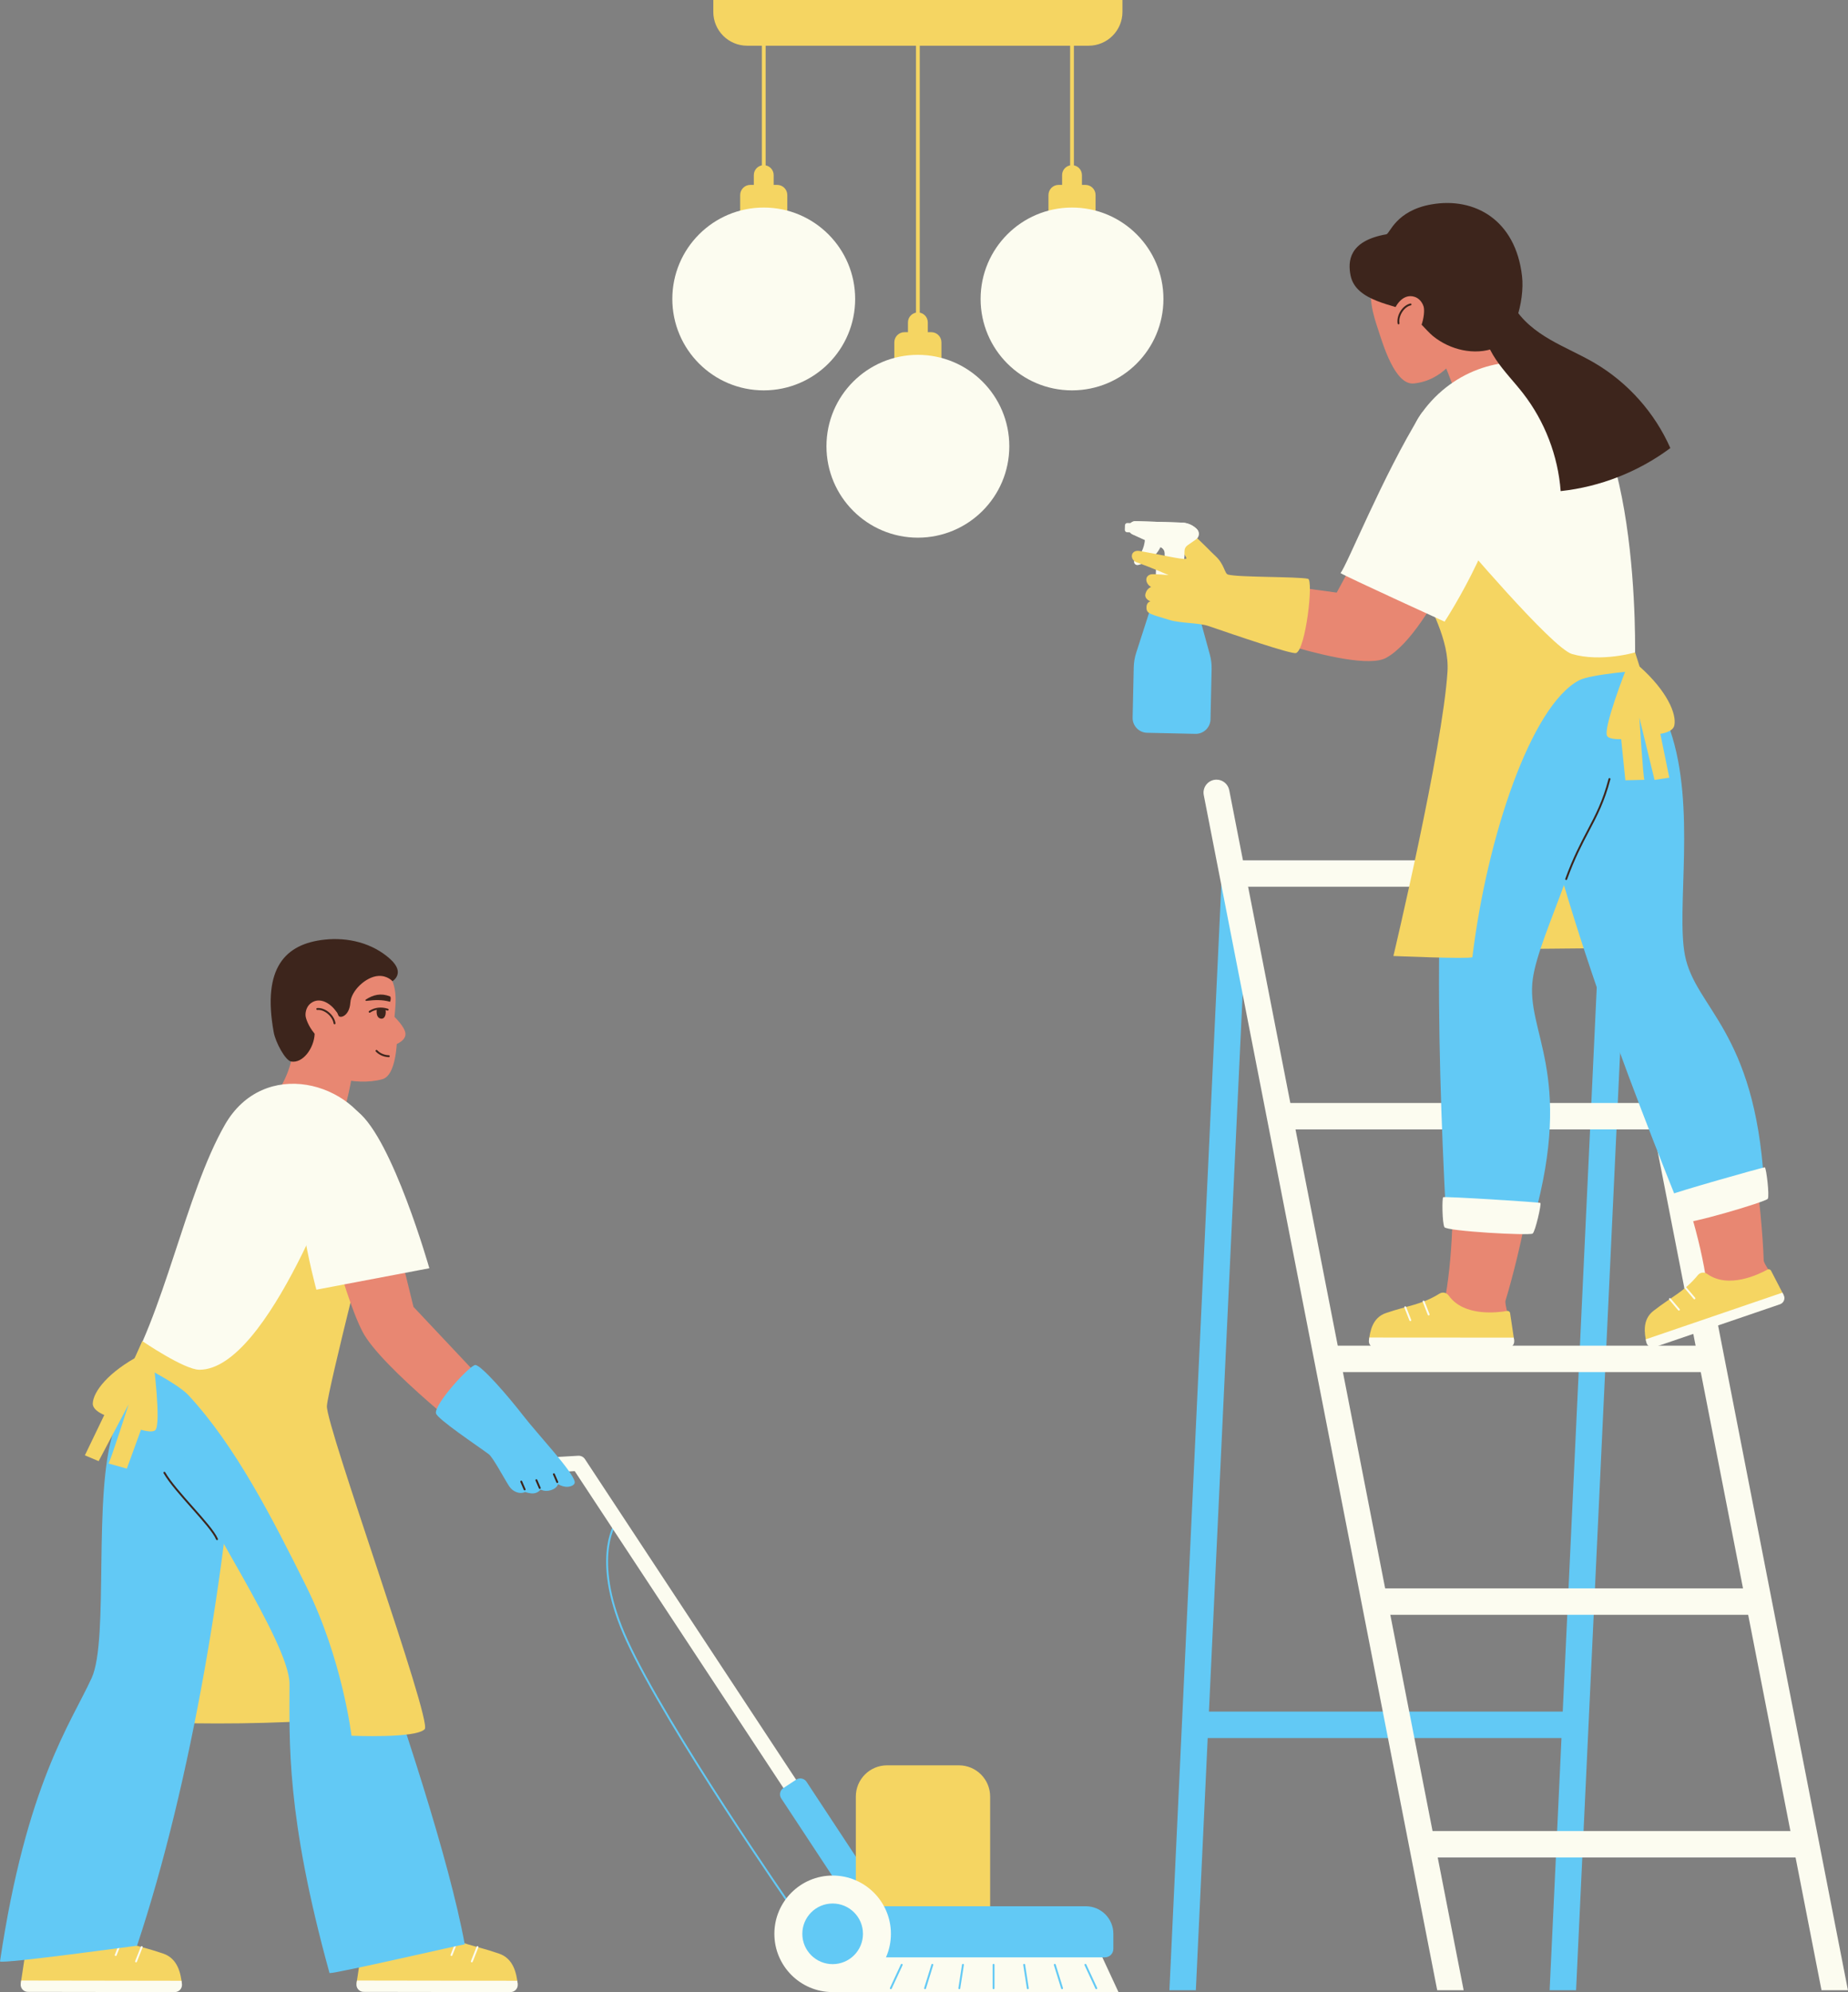 <?xml version="1.0" encoding="UTF-8"?>
<!DOCTYPE svg PUBLIC '-//W3C//DTD SVG 1.0//EN'
          'http://www.w3.org/TR/2001/REC-SVG-20010904/DTD/svg10.dtd'>
<svg height="500.0" preserveAspectRatio="xMidYMid meet" version="1.0" viewBox="-0.0 0.0 463.8 500.0" width="463.8" xmlns="http://www.w3.org/2000/svg" xmlns:xlink="http://www.w3.org/1999/xlink" zoomAndPan="magnify"
><rect x="-0.0" y="0.0" width="463.8" height="500.0" fill="#808080" stroke="none"/><g
  ><g id="change1_1"
    ><path d="M281.707,2.983V0H179.022v2.983c0,4.688,3.8,8.489,8.489,8.489h85.707 C277.906,11.472,281.707,7.671,281.707,2.983" fill="#F5D562"
    /></g
    ><g id="change2_1"
    ><path d="M402.113 218.676L408.747 218.676 395.553 499.529 388.919 499.529z" fill="#62C9F5"
    /></g
    ><g id="change2_2"
    ><path d="M306.686 218.676L313.32 218.676 300.127 499.529 293.493 499.529z" fill="#62C9F5"
    /></g
    ><g id="change2_3"
    ><path d="M299.03 429.598H396.355V436.232H299.03z" fill="#62C9F5"
    /></g
    ><g id="change3_1"
    ><path d="M457.149,499.529h6.634l-58.83-301.21c-0.299-1.528-1.638-2.632-3.196-2.632 c-2.048,0-3.587,1.869-3.194,3.88L457.149,499.529z" fill="#FCFCF0"
    /></g
    ><g id="change3_2"
    ><path d="M360.703,499.529h6.634l-58.831-301.21c-0.299-1.528-1.638-2.632-3.195-2.632 c-2.048,0-3.588,1.869-3.195,3.88L360.703,499.529z" fill="#FCFCF0"
    /></g
    ><g id="change3_3"
    ><path d="M356.755 459.582H454.08V466.216H356.755z" fill="#FCFCF0"
    /></g
    ><g id="change3_4"
    ><path d="M344.954 398.668H442.279V405.302H344.954z" fill="#FCFCF0"
    /></g
    ><g id="change3_5"
    ><path d="M333.155 337.755H430.48V344.389H333.155z" fill="#FCFCF0"
    /></g
    ><g id="change3_6"
    ><path d="M321.356 276.842H418.681V283.476H321.356z" fill="#FCFCF0"
    /></g
    ><g id="change3_7"
    ><path d="M309.556 215.928H406.881V222.562H309.556z" fill="#FCFCF0"
    /></g
    ><g id="change4_1"
    ><path d="M360.322,85.937c0.495,1.23,5.196,12.392,7.109,19.119c4.719-2.258,12.69-6.509,16.674-10.317 c-5.105-3.741-9.794-14.988-11.721-21.996C371.676,73.59,360.94,85.101,360.322,85.937" fill="#E88772"
    /></g
    ><g id="change1_2"
    ><path d="M401.592,237.993c-1.319,0-20.299,0.195-20.299,0.195l8.836-26.245 C390.128,211.942,397.461,230.36,401.592,237.993" fill="#F5D562"
    /></g
    ><g id="change4_2"
    ><path d="M378.299,329.83c0.229-0.031-0.689-2.614-0.44-3.433c3.033-9.926,11.147-42.005,7.062-58.988 c-0.956-3.975-2.466-7.829-2.945-11.896c-2.091-17.75,14.313-39.567,16.155-68.729c0.712-11.263-26.429-20.626-28.192-11.932 c-2.387,11.766-5.609,50.313-6.279,70.352c-0.784,23.486,3.238,56.551-0.881,80.205 C362.778,325.409,367.686,331.286,378.299,329.83" fill="#E88772"
    /></g
    ><g id="change2_4"
    ><path d="M368.308,161.544c-9.232,43.721-7.694,98.695-5.431,143.087c0.891-0.158,20.532,1.868,22.063,1.352 c10.224-36.834-2.138-46.914-0.241-60.328c1.68-11.879,14.803-34.145,14.845-54.621c0.02-9.885-4.711-28.413-4.711-28.413 S368.174,161.466,368.308,161.544" fill="#62C9F5"
    /></g
    ><g id="change4_3"
    ><path d="M444.176,319.422c0.206-0.104-1.502-2.248-1.532-3.104c-0.357-10.373-3.108-43.347-12.491-58.082 c-2.196-3.449-4.877-6.602-6.652-10.293c-7.745-16.107,0.678-42.071-7.056-70.248c-2.987-10.883-31.698-10.918-30.54-2.123 c1.567,11.903,11.046,49.405,16.925,68.573c6.89,22.467,21.44,52.43,25.231,76.138 C428.061,320.284,434.612,324.248,444.176,319.422" fill="#E88772"
    /></g
    ><g id="change2_5"
    ><path d="M380.038,165.534c5.476,44.348,24.797,95.838,41.364,137.086c0.376-0.376,20.025-4.906,21.305-5.892 c-2.301-38.158-17.267-43.673-19.833-56.975c-2.272-11.781,2.904-37.102-3.711-56.48c-3.193-9.355-13.688-25.339-13.688-25.339 S379.886,165.504,380.038,165.534" fill="#62C9F5"
    /></g
    ><g id="change3_8"
    ><path d="M362.201,300.498c-0.313,0.247-0.242,6.441,0.305,7.502c0.533,1.034,21.463,2.186,22.155,1.613 c0.683-0.565,2.222-7.392,1.938-7.676C386.401,301.739,362.534,300.234,362.201,300.498" fill="#FCFCF0"
    /></g
    ><g id="change3_9"
    ><path d="M419.458,299.81c-0.211,0.338,1.928,6.151,2.798,6.967c0.848,0.796,20.956-5.122,21.418-5.894 c0.455-0.762-0.38-7.709-0.743-7.882C442.677,292.881,419.683,299.45,419.458,299.81" fill="#FCFCF0"
    /></g
    ><g id="change1_3"
    ><path d="M380.019,336.423l-1.018-6.826c-0.055-0.371-0.403-0.623-0.772-0.557 c-2.432,0.43-10.845,1.469-14.643-3.862c-0.529-0.742-1.533-0.967-2.308-0.488c-4.615,2.851-7.852,2.947-13.486,4.89 c-3.319,1.145-3.943,4.509-4.226,6.879L380.019,336.423z" fill="#F5D562"
    /></g
    ><g id="change3_10"
    ><path d="M343.565,336.46c-0.116,0.968,0.647,1.816,1.621,1.816l33.217,0.021c0.998,0.001,1.764-0.886,1.616-1.874 l-0.103-0.691l-36.247-0.023C343.628,335.971,343.593,336.225,343.565,336.46" fill="#FCFCF0"
    /></g
    ><g id="change3_11"
    ><path d="M353.955,331.595c-0.095,0-0.184-0.057-0.221-0.151l-1.276-3.25c-0.048-0.122,0.013-0.26,0.134-0.308 s0.259,0.012,0.308,0.134l1.276,3.25c0.048,0.122-0.013,0.26-0.134,0.308C354.013,331.59,353.984,331.595,353.955,331.595z" fill="#FCFCF0"
    /></g
    ><g id="change3_12"
    ><path d="M358.558,330.168c-0.095,0-0.184-0.057-0.221-0.151l-1.275-3.25c-0.048-0.122,0.013-0.26,0.134-0.308 c0.122-0.048,0.26,0.013,0.308,0.134l1.275,3.25c0.048,0.122-0.013,0.26-0.134,0.308 C358.617,330.163,358.587,330.168,358.558,330.168z" fill="#FCFCF0"
    /></g
    ><g id="change1_4"
    ><path d="M447.661,325.065l-3.174-6.128c-0.172-0.333-0.583-0.459-0.911-0.277c-2.161,1.195-9.784,4.903-15.105,1.09 c-0.74-0.531-1.764-0.418-2.342,0.286c-3.442,4.193-6.473,5.331-11.174,8.995c-2.769,2.158-2.27,5.543-1.77,7.877L447.661,325.065z" fill="#F5D562"
    /></g
    ><g id="change3_13"
    ><path d="M413.185,336.908c0.204,0.953,1.2,1.508,2.122,1.193l31.432-10.74c0.945-0.323,1.381-1.41,0.922-2.296 l-0.321-0.621l-34.301,11.72C413.086,336.425,413.135,336.677,413.185,336.908" fill="#FCFCF0"
    /></g
    ><g id="change3_14"
    ><path d="M421.362,328.953c-0.067,0-0.134-0.028-0.181-0.084l-2.26-2.662c-0.085-0.1-0.073-0.249,0.027-0.334 c0.1-0.085,0.25-0.073,0.334,0.027l2.26,2.662c0.085,0.1,0.073,0.249-0.027,0.334C421.471,328.934,421.416,328.953,421.362,328.953 z" fill="#FCFCF0"
    /></g
    ><g id="change3_15"
    ><path d="M425.254,326.111c-0.067,0-0.134-0.028-0.181-0.084l-2.26-2.662c-0.085-0.1-0.073-0.249,0.027-0.334 c0.1-0.085,0.25-0.073,0.334,0.027l2.26,2.662c0.085,0.1,0.073,0.249-0.027,0.334C425.363,326.092,425.309,326.111,425.254,326.111 z" fill="#FCFCF0"
    /></g
    ><g id="change3_16"
    ><path d="M387.363,91.765c-10.001-2.792-23.524,1.121-31.264,12.929c-4.656,7.104-2.805,21.13,4.243,40.888 c3.478,9.752,4.612,24.697,4.612,24.697l45.385-4.509C410.339,165.769,412.231,98.707,387.363,91.765" fill="#FCFCF0"
    /></g
    ><g id="change1_5"
    ><path d="M411.806,168.273l-1.434-4.526c0,0-8.552,2.528-15.835,0.407c-5.038-1.467-28.976-29.824-28.976-29.824 s-9.506,10.386-9.922,10.719c3.372,7.515,8.14,15.643,7.643,23.531c-1.219,19.358-13.575,71.368-13.575,71.368 s18.594,0.797,19.818,0.308c3.681-30.236,14.73-63.116,26.776-69.502C399.222,169.204,411.806,168.273,411.806,168.273" fill="#F5D562"
    /></g
    ><g id="change5_1"
    ><path d="M393.072,220.876c-0.027,0-0.054-0.005-0.081-0.014c-0.123-0.045-0.187-0.181-0.142-0.304 c1.938-5.319,3.837-8.928,5.512-12.111c2.079-3.951,3.875-7.362,5.347-12.984c0.033-0.127,0.161-0.204,0.29-0.169 c0.127,0.033,0.203,0.163,0.169,0.29c-1.486,5.674-3.294,9.108-5.386,13.084c-1.669,3.171-3.56,6.764-5.486,12.053 C393.259,220.816,393.168,220.876,393.072,220.876z" fill="#3D251C"
    /></g
    ><g id="change1_6"
    ><path d="M408.164,167.816c0,0-5.997,15.201-4.789,16.949c0.636,0.921,3.494,0.753,3.494,0.753 s0.703,6.887,1.054,10.33c1.594-0.039,3.187-0.078,4.78-0.118c-0.307-0.492-1.269-15.617-1.269-15.617l3.812,15.643l3.704-0.565 l-2.246-11.005c0,0,3.128-0.367,3.505-2.089c0.638-2.909-1.859-8.672-8.638-14.734 C411.122,167.511,408.164,167.816,408.164,167.816" fill="#F5D562"
    /></g
    ><g id="change4_4"
    ><path d="M345.86,82.67c-1.094-3.342-3.092-9.026-0.661-14.05c4.504-9.307,14.34-9.018,19.535-2.121 c3.236,4.298,5.678,11.765,3.478,17.876c-1.997,5.549-6.503,11.21-13.408,11.871C350.088,96.698,347.076,86.385,345.86,82.67" fill="#E88772"
    /></g
    ><g id="change5_2"
    ><path d="M375.2,87.333c-5.128,1.958-11.264,0.496-15.531-2.957c-1.573-1.274-4.578-4.97-6.274-6.076 c-2.832-1.847-13.114-2.445-14.44-9.173c-0.68-3.453-0.531-8.66,8.988-10.32c0.874-0.153,2.36-5.945,11.33-7.509 c10.831-1.888,21.124,3.901,22.722,18.04C382.702,75.582,379.892,85.541,375.2,87.333" fill="#3D251C"
    /></g
    ><g id="change4_5"
    ><path d="M349.51,79.434c0.196-2.248,2.417-5.988,5.575-4.912c1.089,0.371,1.897,1.365,2.215,2.47 c0.48,1.665-0.575,8.555-4.939,8.285C350.832,85.182,349.281,82.061,349.51,79.434" fill="#E88772"
    /></g
    ><g id="change5_3"
    ><path d="M350.996,81.404c-0.114,0-0.215-0.083-0.234-0.199c-0.338-2.093,1.245-4.581,3.196-5.022 c0.129-0.031,0.255,0.051,0.284,0.179s-0.051,0.255-0.179,0.284c-1.699,0.384-3.129,2.647-2.832,4.483 c0.021,0.13-0.067,0.251-0.196,0.272C351.022,81.403,351.009,81.404,350.996,81.404z" fill="#3D251C"
    /></g
    ><g id="change4_6"
    ><path d="M353.835,114.829l-18.356,33.909l-33.215-4.524l0.268,10.644c0,0,37.374,14.685,45.391,10.237 c11.689-6.486,24.742-40.71,24.742-40.71L353.835,114.829z" fill="#E88772"
    /></g
    ><g id="change3_17"
    ><path d="M336.439,143.842c1.674-2.071,10.575-24.34,20.111-39.814c2.754-4.469,20.304-0.078,21.26,9.974 c1.564,16.455-15.258,42.034-15.258,42.034S337.731,144.7,336.439,143.842" fill="#FCFCF0"
    /></g
    ><g id="change3_18"
    ><path d="M282.302,132.988l0.035-1.147c0.011-0.325,0.282-0.58,0.607-0.57l2.749,0.085 c0.325,0.011,0.58,0.282,0.57,0.607l-0.036,1.147c-0.01,0.325-0.281,0.58-0.607,0.57l-2.749-0.085 C282.548,133.585,282.292,133.313,282.302,132.988" fill="#FCFCF0"
    /></g
    ><g id="change3_19"
    ><path d="M287.409,134.209c0.01,2.673-0.742,4.776-2.467,6.15c-0.368,0.293-0.433,0.826-0.127,1.183 c0.003,0.003,0.007,0.007,0.009,0.01c0.202,0.235,0.518,0.327,0.82,0.257c3.377-0.783,5.884-3.637,6.347-6.86 C290.114,134.668,288.235,134.387,287.409,134.209" fill="#FCFCF0"
    /></g
    ><g id="change3_20"
    ><path d="M300.341,132.758L300.341,132.758c-1-0.977-2.33-1.543-3.729-1.587l-11.6-0.361 c-0.958-0.029-1.757,0.722-1.788,1.68c-0.021,0.699,0.379,1.342,1.015,1.632l7.077,3.221c0.637,0.29,1.037,0.933,1.015,1.632 l-0.166,5.329c-0.03,0.957,0.722,1.758,1.679,1.787l1.458,0.045c0.957,0.03,1.757-0.722,1.786-1.679l0.194-6.208 c0.017-0.548,0.292-1.055,0.741-1.369l2.095-1.459C301.013,134.799,301.119,133.518,300.341,132.758" fill="#FCFCF0"
    /></g
    ><g id="change2_6"
    ><path d="M291.825,143.156l6.056,0.134l5.753,20.982c0.326,1.187,0.478,2.416,0.45,3.647l-0.28,12.64 c-0.045,2.051-1.744,3.677-3.796,3.631l-12.118-0.268c-2.051-0.046-3.677-1.745-3.632-3.796l0.28-12.64 c0.028-1.231,0.233-2.452,0.611-3.623L291.825,143.156z" fill="#62C9F5"
    /></g
    ><g id="change3_21"
    ><path d="M299.56,145.1l0.078-3.542c0.011-0.497-0.383-0.908-0.879-0.919l-7.695-0.17 c-0.496-0.011-0.908,0.383-0.918,0.879l-0.078,3.542c-0.012,0.497,0.383,0.908,0.879,0.919l7.695,0.17 C299.138,145.99,299.549,145.596,299.56,145.1" fill="#FCFCF0"
    /></g
    ><g id="change1_7"
    ><path d="M308.208,144.216c-0.915-0.247-0.855-2.559-3.204-4.698c-2.496-2.272-8.587-9.455-11.269-7.285 c-2.108,1.705,5.208,7.902,3.832,8.044c-1.36,0.14-6.122-1.055-11.55-1.984c-2.301-0.394-2.608,2.18-0.727,2.85 c3.596,1.281,8.007,3.204,8.007,3.204s-3.902-0.355-4.49-0.184c-1.807,0.523-1.143,2.566,0.097,3.15 c-0.123,0.088-1.015,0.343-1.404,1.649c-0.422,1.413,1.233,1.972,1.233,1.972s-1.119,0.186-0.992,1.781 c0.106,1.328,1.071,1.461,5.741,2.883c2.895,0.881,7.358,0.68,9.87,1.545c6.41,2.208,20.861,7.151,21.924,6.766 c2.425-0.876,4.423-18.346,2.996-18.637C325.448,144.696,310.884,144.939,308.208,144.216" fill="#F5D562"
    /></g
    ><g id="change3_22"
    ><path d="M285.012,130.81l11.601,0.361c1.398,0.043,2.728,0.61,3.728,1.587c0.778,0.76,0.672,2.041-0.221,2.662 l-2.095,1.459c-0.449,0.313-0.725,0.821-0.741,1.369l-0.051,1.625l-4.911-0.559l0.011-0.34c0.022-0.698-0.379-1.342-1.015-1.632 l-7.076-3.221c-0.637-0.29-1.037-0.933-1.016-1.632C283.256,131.532,284.055,130.781,285.012,130.81" fill="#FCFCF0"
    /></g
    ><g id="change5_4"
    ><path d="M379.811,76.739c2.092,3.671,5.557,6.369,9.21,8.489c3.655,2.12,7.573,3.757,11.214,5.899 c8.336,4.904,15.076,12.48,18.978,21.335c-7.999,5.961-17.611,9.734-27.527,10.803c-0.661-8.855-3.979-17.494-9.415-24.512 c-2.24-2.891-4.829-5.514-6.862-8.554c-2.034-3.04-3.509-6.646-3.14-10.286" fill="#3D251C"
    /></g
    ><g id="change1_8"
    ><path d="M269.049,49.538c-0.262,0-0.475-0.212-0.475-0.475V4.759c0-0.262,0.212-0.475,0.475-0.475 s0.475,0.212,0.475,0.475v44.304C269.523,49.325,269.311,49.538,269.049,49.538z" fill="#F5D562"
    /></g
    ><g id="change1_9"
    ><path d="M274.962,58.484v-9.528c0-1.409-1.141-2.55-2.549-2.55h-6.727c-1.409,0-2.549,1.141-2.549,2.55v9.528 c0,1.408,1.141,2.549,2.549,2.549h6.727C273.82,61.034,274.962,59.892,274.962,58.484" fill="#F5D562"
    /></g
    ><g id="change1_10"
    ><path d="M271.538,50.793v-6.847c0-1.375-1.115-2.49-2.49-2.49c-1.376,0-2.49,1.115-2.49,2.49v6.847 c0,1.375,1.114,2.49,2.49,2.49C270.423,53.282,271.538,52.168,271.538,50.793" fill="#F5D562"
    /></g
    ><g id="change3_23"
    ><path d="M291.992,75.035c0-12.671-10.273-22.943-22.943-22.943c-12.672,0-22.943,10.272-22.943,22.943 s10.271,22.944,22.943,22.944C281.719,97.978,291.992,87.706,291.992,75.035" fill="#FCFCF0"
    /></g
    ><g id="change1_11"
    ><path d="M230.364,86.509c-0.262,0-0.475-0.212-0.475-0.475V4.759c0-0.262,0.212-0.475,0.475-0.475 c0.262,0,0.475,0.212,0.475,0.475v81.275C230.839,86.296,230.627,86.509,230.364,86.509z" fill="#F5D562"
    /></g
    ><g id="change1_12"
    ><path d="M236.278,95.455v-9.528c0-1.409-1.141-2.55-2.549-2.55h-6.727c-1.409,0-2.549,1.141-2.549,2.55v9.528 c0,1.408,1.141,2.549,2.549,2.549h6.727C235.136,98.005,236.278,96.864,236.278,95.455" fill="#F5D562"
    /></g
    ><g id="change1_13"
    ><path d="M232.854,87.764v-6.847c0-1.375-1.115-2.49-2.49-2.49c-1.376,0-2.49,1.115-2.49,2.49v6.847 c0,1.375,1.114,2.49,2.49,2.49C231.739,90.253,232.854,89.139,232.854,87.764" fill="#F5D562"
    /></g
    ><g id="change3_24"
    ><path d="M253.308,112.006c0-12.671-10.273-22.943-22.943-22.943c-12.672,0-22.944,10.272-22.944,22.943 s10.272,22.944,22.944,22.944C243.035,134.949,253.308,124.677,253.308,112.006" fill="#FCFCF0"
    /></g
    ><g id="change1_14"
    ><path d="M191.68,49.538c-0.262,0-0.475-0.212-0.475-0.475V4.759c0-0.262,0.212-0.475,0.475-0.475 c0.262,0,0.475,0.212,0.475,0.475v44.304C192.155,49.325,191.943,49.538,191.68,49.538z" fill="#F5D562"
    /></g
    ><g id="change1_15"
    ><path d="M197.593,58.484v-9.528c0-1.409-1.141-2.55-2.55-2.55h-6.727c-1.409,0-2.55,1.141-2.55,2.55v9.528 c0,1.408,1.141,2.549,2.55,2.549h6.727C196.452,61.034,197.593,59.892,197.593,58.484" fill="#F5D562"
    /></g
    ><g id="change1_16"
    ><path d="M194.17,50.793v-6.847c0-1.375-1.115-2.49-2.49-2.49c-1.376,0-2.49,1.115-2.49,2.49v6.847 c0,1.375,1.115,2.49,2.49,2.49C193.054,53.282,194.17,52.168,194.17,50.793" fill="#F5D562"
    /></g
    ><g id="change3_25"
    ><path d="M214.623,75.035c0-12.671-10.273-22.943-22.943-22.943c-12.672,0-22.944,10.272-22.944,22.943 s10.272,22.944,22.944,22.944C204.351,97.978,214.623,87.706,214.623,75.035" fill="#FCFCF0"
    /></g
    ><g id="change4_7"
    ><path d="M98.736,254.969c0,0,3.021,2.799,3.028,4.565c0.008,2.023-3.212,2.894-3.212,2.894l-1.521-4.075 L98.736,254.969z" fill="#E88772"
    /></g
    ><g id="change4_8"
    ><path d="M98.966,255.678c0.397-4.449,1.091-8.454-2.502-12.725c-6.655-7.912-20.877-5.361-24.214,2.602 c-2.079,4.962-2.05,14.672,3.136,20.22c4.026,4.309,13.923,6.958,20.58,5.099c4.231-1.181,3.71-13.123,3.71-13.123 S98.897,256.093,98.966,255.678" fill="#E88772"
    /></g
    ><g id="change5_5"
    ><path d="M95.708,252.426c0.668,0.073,0.873,1.014,0.874,1.603c0,0.431-0.16,1.494-0.881,1.411 c-0.702-0.08-0.977-0.692-0.932-1.792C94.814,252.53,95.445,252.397,95.708,252.426" fill="#3D251C"
    /></g
    ><g id="change5_6"
    ><path d="M95.778,255.683c-0.034,0-0.069-0.002-0.104-0.006c-1.221-0.14-1.161-1.568-1.142-2.038 c0.056-1.383,0.936-1.453,1.112-1.453c0.032,0,0.063,0.002,0.09,0.005c0.854,0.093,1.084,1.2,1.085,1.839 C96.819,254.601,96.6,255.683,95.778,255.683z M95.675,252.662c-0.184,0-0.632,0.082-0.669,0.996 c-0.054,1.292,0.357,1.505,0.721,1.547c0.475,0.068,0.617-0.776,0.617-1.176c-0.001-0.52-0.178-1.314-0.663-1.367 C95.68,252.662,95.678,252.662,95.675,252.662z" fill="#3D251C"
    /></g
    ><g id="change4_9"
    ><path d="M97.299,253.423c-1.586-0.536-3.22-0.346-4.531,0.526c0,0-0.705-2.621,1.681-2.893 C96.51,250.822,97.299,253.423,97.299,253.423" fill="#E88772"
    /></g
    ><g id="change5_7"
    ><path d="M92.768,254.186c-0.076,0-0.152-0.037-0.198-0.106c-0.073-0.109-0.043-0.257,0.066-0.329 c1.365-0.907,3.093-1.109,4.738-0.553c0.124,0.042,0.191,0.177,0.149,0.301c-0.041,0.124-0.176,0.191-0.301,0.149 c-1.507-0.509-3.082-0.327-4.323,0.498C92.859,254.173,92.814,254.186,92.768,254.186z" fill="#3D251C"
    /></g
    ><g id="change5_8"
    ><path d="M91.903,251.215c2.165-0.253,3.993-0.333,5.972,0.217c0.114,0.01,0.349-1.208-0.004-1.347 c-2.237-0.884-4.19-0.428-6.082,0.817C91.64,251,91.725,251.236,91.903,251.215" fill="#3D251C"
    /></g
    ><g id="change5_9"
    ><path d="M97.58,265.336c-0.002,0-0.004,0-0.006,0c-1.248-0.033-2.465-0.562-3.255-1.415 c-0.089-0.096-0.083-0.246,0.013-0.336c0.096-0.089,0.246-0.083,0.336,0.013c0.705,0.761,1.797,1.233,2.919,1.263 c0.131,0.004,0.234,0.113,0.231,0.244C97.814,265.234,97.709,265.336,97.58,265.336z" fill="#3D251C"
    /></g
    ><g id="change4_10"
    ><path d="M88.626,268.073c-0.69,5.16-2.129,11.273-4.211,16.05c-5.054-0.551-13.399-4.002-18.077-5.931 c4.131-4.16,6.975-9.849,7.326-15.723C77.214,264.171,83.91,266.624,88.626,268.073" fill="#E88772"
    /></g
    ><g id="change5_10"
    ><path d="M81.416,235.844c5.933-0.653,12.067,0.86,16.502,4.856c3.967,3.574,0.572,5.578,0.572,5.578 s-1.257-1.48-3.566-1.321c-3.123,0.214-6.796,3.714-6.992,6.684c-0.231,3.513-2.798,4.175-3.092,3.097 c-0.76-2.797-5.648-0.295-5.866,4.714c-0.162,3.75-3.054,7.52-5.925,6.975c-1.451-0.275-3.887-4.782-4.352-7.338 C65.743,242.829,71.656,236.919,81.416,235.844" fill="#3D251C"
    /></g
    ><g id="change3_26"
    ><path d="M94.181,285.932c-5.371-14.464-27.987-20.697-37.755-3.597c-10.002,17.51-15.15,47.698-26.245,65.169 c14.607,5.113,49.447,6.376,49.447,6.376s2.98-16.742,9.184-30.832C92.856,313.864,101.386,305.339,94.181,285.932" fill="#FCFCF0"
    /></g
    ><g id="change4_11"
    ><path d="M84.841,254.739c-0.882-2.078-4.149-4.949-6.82-2.949c-0.921,0.689-1.381,1.884-1.343,3.033 c0.058,1.732,3.19,7.958,7.257,6.354C85.359,260.614,85.871,257.167,84.841,254.739" fill="#E88772"
    /></g
    ><g id="change5_11"
    ><path d="M83.963,257.083c-0.115,0-0.216-0.084-0.234-0.201c-0.286-1.838-2.349-3.553-4.079-3.389 c-0.127,0.011-0.246-0.084-0.258-0.215s0.084-0.246,0.215-0.258c1.995-0.184,4.267,1.694,4.592,3.788 c0.02,0.13-0.069,0.251-0.198,0.271C83.987,257.082,83.975,257.083,83.963,257.083z" fill="#3D251C"
    /></g
    ><g id="change1_17"
    ><path d="M52.778,377.981c-2.919,18.77-8.286,37.087-15.889,54.228c15.676,0.652,31.381,0.44,47.036-0.636 C77.76,411.283,67.999,392.297,52.778,377.981" fill="#F5D562"
    /></g
    ><g id="change1_18"
    ><path d="M89.473,497.862l1.145-7.573c0.063-0.412,0.449-0.69,0.86-0.617c2.697,0.483,12.032,1.656,16.26-4.252 c0.589-0.822,1.704-1.069,2.562-0.536c5.116,3.176,8.707,3.289,14.956,5.459c3.681,1.278,4.366,5.013,4.675,7.644L89.473,497.862z" fill="#F5D562"
    /></g
    ><g id="change3_27"
    ><path d="M129.932,497.988c0.126,1.074-0.723,2.014-1.804,2.012l-36.864-0.054c-1.108-0.002-1.955-0.988-1.79-2.084 l0.116-0.767l40.23,0.06C129.862,497.445,129.901,497.727,129.932,497.988" fill="#FCFCF0"
    /></g
    ><g id="change3_28"
    ><path d="M118.413,492.538c-0.029,0-0.058-0.005-0.087-0.017c-0.122-0.048-0.182-0.186-0.134-0.308l1.423-3.605 c0.048-0.122,0.186-0.183,0.308-0.134c0.122,0.048,0.182,0.186,0.134,0.308l-1.423,3.605 C118.597,492.481,118.507,492.538,118.413,492.538z" fill="#FCFCF0"
    /></g
    ><g id="change3_29"
    ><path d="M113.307,490.943c-0.029,0-0.058-0.005-0.087-0.017c-0.122-0.048-0.182-0.186-0.134-0.308l1.424-3.605 c0.048-0.122,0.187-0.183,0.308-0.134c0.122,0.048,0.182,0.186,0.134,0.308l-1.424,3.605 C113.491,490.886,113.401,490.943,113.307,490.943z" fill="#FCFCF0"
    /></g
    ><g id="change1_19"
    ><path d="M5.205,497.862l1.145-7.573c0.063-0.412,0.449-0.69,0.86-0.617c2.697,0.483,12.032,1.656,16.261-4.252 c0.588-0.822,1.703-1.069,2.562-0.536c5.115,3.176,8.707,3.289,14.955,5.459c3.681,1.278,4.366,5.013,4.675,7.644L5.205,497.862z" fill="#F5D562"
    /></g
    ><g id="change3_30"
    ><path d="M45.664,497.988c0.126,1.074-0.723,2.014-1.804,2.012l-36.864-0.054c-1.108-0.002-1.955-0.988-1.79-2.084 l0.116-0.767l40.229,0.06C45.594,497.445,45.634,497.727,45.664,497.988" fill="#FCFCF0"
    /></g
    ><g id="change3_31"
    ><path d="M34.144,492.538c-0.029,0-0.058-0.005-0.087-0.017c-0.122-0.048-0.182-0.186-0.134-0.308l1.424-3.605 c0.048-0.122,0.187-0.183,0.308-0.134c0.122,0.048,0.182,0.186,0.134,0.308l-1.424,3.605 C34.328,492.481,34.239,492.538,34.144,492.538z" fill="#FCFCF0"
    /></g
    ><g id="change3_32"
    ><path d="M29.039,490.943c-0.029,0-0.058-0.005-0.087-0.017c-0.122-0.048-0.182-0.186-0.134-0.308l1.423-3.605 c0.048-0.122,0.186-0.183,0.308-0.134c0.122,0.048,0.182,0.186,0.134,0.308l-1.423,3.605 C29.223,490.886,29.133,490.943,29.039,490.943z" fill="#FCFCF0"
    /></g
    ><g id="change2_7"
    ><path d="M59.899,349.176c-2.715,43.271-11.874,98.276-25.51,139.192c0.435-0.114-33.697,4.626-34.39,3.933 c6.631-44.599,17.804-59.778,23.004-71.133c4.445-9.706,0.215-46.4,5.545-62.04c3.093-9.078,7.161-16.524,7.161-16.524 L59.899,349.176z" fill="#62C9F5"
    /></g
    ><g id="change2_8"
    ><path d="M69.964,346.292c0,0,38.908,99.303,46.675,141.726c-0.159-0.112-32.377,7.357-33.938,7.211 c-10.952-39.652-10.041-58.04-10.041-72.589c0-10.452-23.333-44.13-25.628-53.443c-2.294-9.313-2.674-15.675,3.487-23.024 C50.52,346.172,63.975,345.354,69.964,346.292" fill="#62C9F5"
    /></g
    ><g id="change5_12"
    ><path d="M54.466,386.565c-0.093,0-0.181-0.055-0.219-0.146c-0.736-1.766-3.407-4.775-6.234-7.961 c-2.738-3.085-5.57-6.276-6.962-8.693c-0.065-0.114-0.026-0.259,0.087-0.325c0.113-0.065,0.258-0.026,0.325,0.087 c1.368,2.375,4.183,5.547,6.905,8.615c2.854,3.217,5.55,6.255,6.317,8.094c0.05,0.121-0.007,0.26-0.128,0.311 C54.527,386.559,54.496,386.565,54.466,386.565z" fill="#3D251C"
    /></g
    ><g id="change1_20"
    ><path d="M94.06,302.619c0,0-11.734,45.964-12.016,50.263c-0.321,4.892,26.491,79.035,24.549,81.124 c-2.204,2.371-18.379,1.65-18.379,1.65s-2.26-19.222-11.407-37.606c-8.441-16.965-17.712-35.155-29.541-47.893 c-2.901-3.124-13.805-8.487-13.805-8.487l2.248-5.071c0,0,10.517,7.196,14.346,7.196c17.497,0,35.745-53.075,36.308-52.93" fill="#F5D562"
    /></g
    ><g id="change1_21"
    ><path d="M38.457,341.372c0,0,2.095,16.206,0.497,17.605c-0.842,0.737-3.572-0.125-3.572-0.125 s-2.366,6.506-3.548,9.759c-1.536-0.428-3.071-0.855-4.606-1.283c0.418-0.402,5.05-14.832,5.05-14.832l-7.522,14.236l-3.454-1.454 l4.869-10.122c0,0-2.943-1.12-2.888-2.883c0.093-2.977,3.923-7.954,11.98-12.174C35.662,340.352,38.457,341.372,38.457,341.372" fill="#F5D562"
    /></g
    ><g id="change2_9"
    ><path d="M216.581,480.719h-16.695c-0.077,0-0.15-0.038-0.195-0.102c-0.323-0.463-32.396-46.57-42.526-68.701 c-9.113-19.911-3.075-29.333-3.013-29.426c0.073-0.108,0.22-0.137,0.329-0.065c0.109,0.073,0.138,0.22,0.066,0.329 c-0.06,0.091-5.941,9.322,3.05,28.965c9.881,21.589,40.713,66.079,42.413,68.525h16.571c0.131,0,0.237,0.106,0.237,0.237 C216.819,480.612,216.712,480.719,216.581,480.719z" fill="#62C9F5"
    /></g
    ><g id="change3_33"
    ><path d="M228.128,495.052c-0.618,0-1.223-0.3-1.588-0.854l-82.302-124.96l-16.834,0.974 c-1.041,0.07-1.944-0.739-2.006-1.786c-0.061-1.047,0.739-1.945,1.786-2.006l17.928-1.037c0.685-0.039,1.323,0.285,1.696,0.851 l82.905,125.875c0.577,0.876,0.334,2.053-0.542,2.631C228.849,494.951,228.486,495.052,228.128,495.052z" fill="#FCFCF0"
    /></g
    ><g id="change2_10"
    ><path d="M226.519,494.212l3.214-2.116c0.865-0.569,1.104-1.731,0.535-2.596l-27.852-42.289 c-0.569-0.864-1.731-1.103-2.596-0.534l-3.214,2.116c-0.865,0.569-1.103,1.731-0.534,2.596l27.852,42.289 C224.493,494.542,225.655,494.781,226.519,494.212" fill="#62C9F5"
    /></g
    ><g id="change1_22"
    ><path d="M248.498,478.797v-27.874c0-4.33-3.51-7.84-7.84-7.84H222.63c-4.33,0-7.84,3.51-7.84,7.84v27.874 c0,4.33,3.51,7.841,7.84,7.841h18.027C244.988,486.637,248.498,483.127,248.498,478.797" fill="#F5D562"
    /></g
    ><g id="change3_34"
    ><path d="M213.706 489.83L275.991 489.83 280.711 500 208.987 500z" fill="#FCFCF0"
    /></g
    ><g id="change2_11"
    ><path d="M279.422,489.157v-3.798c0-3.811-3.09-6.902-6.901-6.902h-55.343c-3.811,0-6.902,3.09-6.902,6.902v3.798 c0,1.17,0.949,2.119,2.119,2.119h64.908C278.473,491.276,279.422,490.328,279.422,489.157" fill="#62C9F5"
    /></g
    ><g id="change3_35"
    ><path d="M223.597,485.374c0-8.077-6.548-14.626-14.625-14.626s-14.626,6.548-14.626,14.626S200.894,500,208.972,500 S223.597,493.452,223.597,485.374" fill="#FCFCF0"
    /></g
    ><g id="change2_12"
    ><path d="M216.581,485.374c0-4.203-3.407-7.609-7.609-7.609c-4.203,0-7.609,3.406-7.609,7.609 s3.407,7.609,7.609,7.609S216.581,489.577,216.581,485.374" fill="#62C9F5"
    /></g
    ><g id="change2_13"
    ><path d="M275.139,499.27c-0.089,0-0.175-0.051-0.215-0.137l-2.728-5.879c-0.055-0.119-0.004-0.26,0.115-0.315 c0.119-0.056,0.261-0.003,0.315,0.115l2.728,5.879c0.055,0.119,0.004,0.26-0.115,0.315 C275.207,499.263,275.173,499.27,275.139,499.27z" fill="#62C9F5"
    /></g
    ><g id="change2_14"
    ><path d="M266.546,499.27c-0.102,0-0.195-0.065-0.227-0.167l-1.819-5.879c-0.039-0.125,0.032-0.258,0.157-0.297 c0.125-0.04,0.258,0.032,0.297,0.157l1.819,5.879c0.039,0.125-0.032,0.258-0.157,0.297 C266.592,499.267,266.569,499.27,266.546,499.27z" fill="#62C9F5"
    /></g
    ><g id="change2_15"
    ><path d="M257.952,499.27c-0.115,0-0.216-0.084-0.234-0.201l-0.91-5.879c-0.02-0.129,0.069-0.251,0.198-0.271 c0.128-0.021,0.251,0.069,0.271,0.198l0.91,5.879c0.02,0.129-0.069,0.251-0.198,0.271 C257.976,499.269,257.964,499.27,257.952,499.27z" fill="#62C9F5"
    /></g
    ><g id="change2_16"
    ><path d="M249.359,499.27c-0.131,0-0.237-0.106-0.237-0.237v-5.879c0-0.131,0.106-0.237,0.237-0.237 s0.237,0.106,0.237,0.237v5.879C249.596,499.164,249.49,499.27,249.359,499.27z" fill="#62C9F5"
    /></g
    ><g id="change2_17"
    ><path d="M240.765,499.27c-0.012,0-0.025-0.001-0.037-0.003c-0.13-0.02-0.218-0.141-0.198-0.271l0.91-5.879 c0.02-0.129,0.142-0.219,0.271-0.198c0.13,0.02,0.218,0.141,0.198,0.271l-0.91,5.879C240.982,499.186,240.88,499.27,240.765,499.27 z" fill="#62C9F5"
    /></g
    ><g id="change2_18"
    ><path d="M232.172,499.27c-0.023,0-0.047-0.003-0.07-0.011c-0.125-0.038-0.196-0.172-0.157-0.297l1.819-5.879 c0.038-0.126,0.171-0.198,0.297-0.157c0.125,0.038,0.196,0.172,0.157,0.297l-1.819,5.879 C232.367,499.205,232.273,499.27,232.172,499.27z" fill="#62C9F5"
    /></g
    ><g id="change2_19"
    ><path d="M223.578,499.27c-0.033,0-0.068-0.007-0.1-0.022c-0.119-0.055-0.17-0.196-0.115-0.315l2.728-5.879 c0.055-0.118,0.197-0.171,0.315-0.115c0.119,0.055,0.17,0.196,0.115,0.315l-2.728,5.879 C223.754,499.219,223.668,499.27,223.578,499.27z" fill="#62C9F5"
    /></g
    ><g id="change4_12"
    ><path d="M93.591,286.467l10.178,41.543l28.216,29.994l-11.298,4.749c0,0-25.042-19.46-29.71-28.52 c-5.331-10.347-11.574-37.993-11.574-37.993L93.591,286.467z" fill="#E88772"
    /></g
    ><g id="change2_20"
    ><path d="M119.32,342.606c1.537,0.119,8.129,7.707,12.046,12.766c3.569,4.609,12.273,13.805,12.855,16.478 c0.223,1.024-1.338,1.429-2.294,1.308c-1.153-0.146-1.882-0.654-1.882-0.654s-0.142,0.973-1.728,1.502 c-1.601,0.534-2.619-0.179-2.668-0.119c-1.421,1.765-3.725,0.509-3.929,0.611c-1.142,0.565-2.87,0.029-3.83-1.321 c-0.949-1.335-4.109-7.345-5.199-8.165c-2.668-2.004-13.086-8.924-13.284-10.317C109.066,352.293,118.032,342.507,119.32,342.606" fill="#62C9F5"
    /></g
    ><g id="change5_13"
    ><path d="M131.669,374.07c-0.092,0-0.179-0.054-0.218-0.143l-0.848-1.963c-0.052-0.121,0.003-0.26,0.124-0.312 c0.12-0.053,0.26,0.004,0.312,0.124l0.848,1.963c0.052,0.121-0.003,0.26-0.124,0.312 C131.733,374.064,131.701,374.07,131.669,374.07z" fill="#3D251C"
    /></g
    ><g id="change5_14"
    ><path d="M135.467,373.714c-0.092,0-0.179-0.054-0.218-0.143l-0.848-1.963c-0.052-0.121,0.003-0.26,0.124-0.312 c0.12-0.052,0.26,0.004,0.312,0.124l0.848,1.963c0.052,0.121-0.003,0.26-0.124,0.312 C135.531,373.708,135.499,373.714,135.467,373.714z" fill="#3D251C"
    /></g
    ><g id="change5_15"
    ><path d="M139.859,372.226c-0.092,0-0.179-0.054-0.218-0.143l-0.848-1.963c-0.052-0.121,0.003-0.26,0.124-0.312 c0.119-0.052,0.26,0.003,0.312,0.124l0.848,1.963c0.052,0.121-0.003,0.26-0.124,0.312 C139.922,372.22,139.89,372.226,139.859,372.226z" fill="#3D251C"
    /></g
    ><g id="change3_36"
    ><path d="M107.753,318.32c0,0-9.206-32.378-17.976-39.309c-3.321-2.625-10.374,0.221-13.102,5.113 c-5.478,9.822,2.728,39.577,2.728,39.577L107.753,318.32z" fill="#FCFCF0"
    /></g
  ></g
></svg
>
